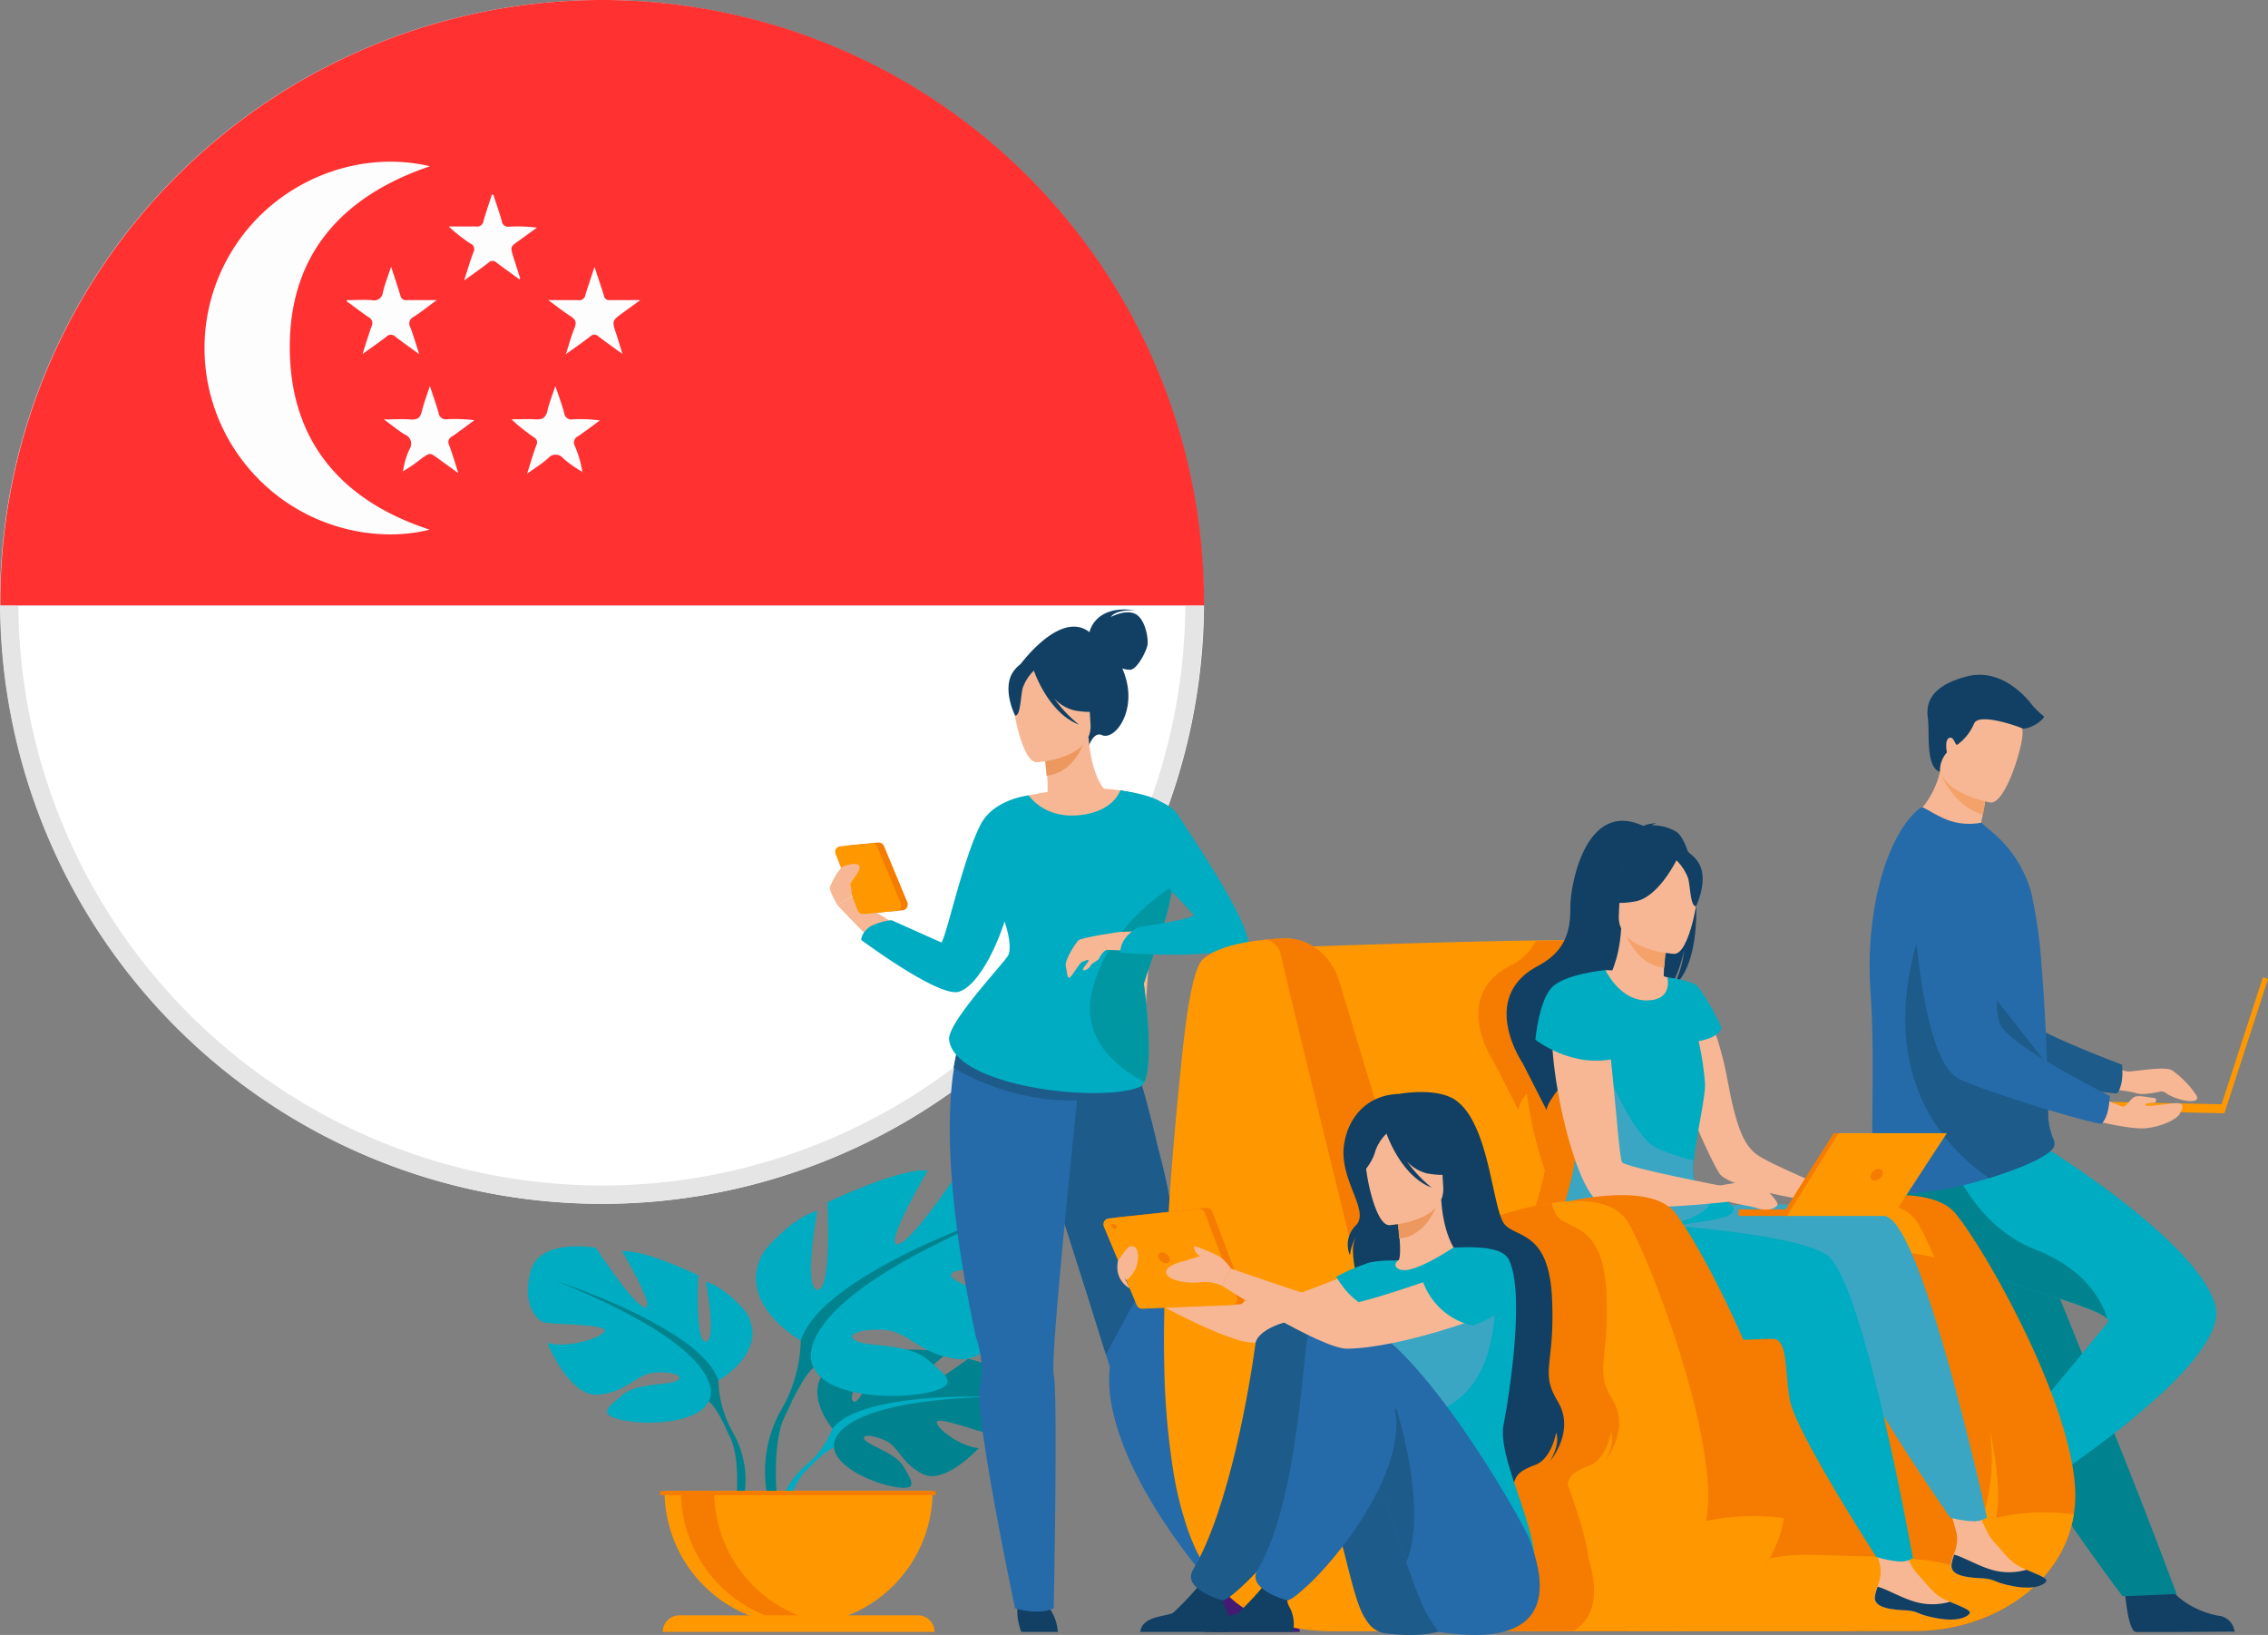 <svg id="Capa_1" data-name="Capa 1" xmlns="http://www.w3.org/2000/svg" width="377.91" height="272.39" viewBox="0 0 377.91 272.39"><rect x="0" y="0" width="377.91" height="272.39" fill="#808080" stroke="none"/><path d="M100.34,200.56a100.28,100.28,0,0,0,100.28-99.7H.07A100.28,100.28,0,0,0,100.34,200.56Z" style="fill:#fff"/><path d="M100.28,0A100.28,100.28,0,1,0,200.56,100.28,100.4,100.4,0,0,0,100.28,0ZM3.05,100.28a97.23,97.23,0,1,1,97.23,97.23A97.34,97.34,0,0,1,3.05,100.28Z" style="fill:#e5e5e5"/><path d="M200.62,100.28a100.28,100.28,0,0,0-200.56,0c0,.19,0,.38,0,.58H200.62Z" style="fill:#ff3131"/><path d="M138.71,238s-5.44-6.35-.34-10.37c0,0,3.73-2.26,6.76-2.08,0,0-4.3,7.22-2.91,7.94s4.22-8.39,4.22-8.39,8.48-.82,11.21.49c0,0-7.25,5.93-5.72,6.28s9.36-5.47,9.36-5.47,7.89,1.35,7.47,6.16-3.14,6.3-4.33,6.17-8.2-2.79-8.34-1.81,4,4.18,7,4.33c0,0-5.56,6.12-9.26,4.36s-4-4.58-6.33-5.63-4.27-1-3.32,0,5.13,2.12,6.44,4.45,2.5,3.9-1.32,3.33-10.05-3.38-10.32-6.58Z" style="fill:#00838f"/><path d="M164.87,232.7s-21.44-.82-26.16,5.3a15.14,15.14,0,0,1-4.27,6l-.5,1.37s3.72-3.91,5-4.15C139,241.21,136.9,233.62,164.87,232.7Z" style="fill:#00acc1"/><path d="M134.44,244a13.54,13.54,0,0,0-4.93,9.48l.84.08s1.47-6.28,4.13-8.74S134.44,244,134.44,244Z" style="fill:#00acc1"/><path d="M119.7,230s8.64-4.84,4.61-11.41c0,0-3.23-4-6.69-5.07,0,0,1.84,9.8,0,10s-1.27-11.06-1.27-11.06-9.11-4.38-12.68-4c0,0,5.65,9.57,3.8,9.34s-8.18-9.92-8.18-9.92S90,206.18,88.45,211.7s.92,8.3,2.3,8.64,10.27.23,10,1.38-6.23,3-9.57,2c0,0,3.69,9.11,8.53,8.65s6.34-3.46,9.34-3.69,5.19.58,3.69,1.38-6.58.27-9,2.33-4.38,3.32.11,4.24,12.57.35,14.19-3.11Z" style="fill:#00acc1"/><path d="M92.71,213.43s24.22,7.84,27,16.6a18.4,18.4,0,0,0,2.3,8.42v1.73s-2.54-5.88-3.92-6.69C118.08,233.49,123.5,225.88,92.71,213.43Z" style="fill:#00838f"/><path d="M122,238.45A15.89,15.89,0,0,1,123.6,251l-1-.25s.93-7.6-1-11.43S122,238.45,122,238.45Z" style="fill:#00838f"/><path d="M133.45,223.36s-11.4-6.39-6.07-15c0,0,4.25-5.31,8.82-6.68,0,0-2.43,12.91,0,13.22s1.67-14.59,1.67-14.59,12-5.77,16.72-5.31c0,0-7.45,12.61-5,12.3s10.79-13.06,10.79-13.06,12.31-2.28,14.29,5-1.22,10.94-3,11.4-13.53.29-13.22,1.82,8.2,3.95,12.61,2.58c0,0-4.86,12-11.25,11.4s-8.36-4.56-12.31-4.86-6.84.76-4.86,1.82,8.67.35,11.85,3.06,5.78,4.39-.15,5.6-16.56.46-18.68-4.1Z" style="fill:#00acc1"/><path d="M169,201.48s-31.92,10.33-35.57,21.88a24.09,24.09,0,0,1-3,11.09v2.25s3.35-7.75,5.17-8.82C135.58,227.91,128.44,217.89,169,201.48Z" style="fill:#00838f"/><path d="M130.41,234.45A21,21,0,0,0,128.3,251l1.27-.33s-1.23-10,1.34-15.06S130.41,234.45,130.41,234.45Z" style="fill:#00838f"/><path d="M133.07,270.7a22.31,22.31,0,0,0,22.33-22.31H110.74a22.32,22.32,0,0,0,22.32,22.32Z" style="fill:#ff9800"/><path d="M138.57,270.56a19.86,19.86,0,0,1-2.78.17,22.32,22.32,0,0,1-22.33-22.31H119a22.31,22.31,0,0,0,19.56,22.14Z" style="fill:#f57c00"/><path d="M155.71,271.88H110.43a2.77,2.77,0,0,1,2.76-2.76H153A2.74,2.74,0,0,1,155.71,271.88Z" style="fill:#ff9800"/><rect x="110.01" y="248.42" width="45.9" height="0.68" style="fill:#f57c00"/><path d="M354,264.32s.46,7.46,1.91,7.57h7.32l9.11-.05a3,3,0,0,0-2.72-2.66c-2.66-.46-7.12-2.33-8.73-5.84C359.16,259.64,354,264.32,354,264.32Z" style="fill:#114064"/><path d="M349.11,176.08s4.3,2.44,5.5,2.44,5.93-.91,7.25-.24a15.58,15.58,0,0,1,4.15,4.26c.8,1.59-3.24.89-5.15-.46a1.22,1.22,0,0,0-1-.2c-1,.22-3,.59-4,.22-1.34-.49-8.37-1-8.37-1Z" style="fill:#f7b794"/><path d="M316.41,142.8s4.45,31.66,11.83,34.49c3.64,1.4,19.74,4.58,24.49,4.89,0,0,1.17-.94.88-4.79,0,0-16.85-6.19-19.25-9.55-3.56-5,2.22-20.45-2.26-25.16S320.1,136,316.41,142.8Z" style="fill:#1d5b8a"/><path d="M317.91,209.5a57.24,57.24,0,0,0,4.35,6.22c4.79,6,10,11,10.92,15.74a22.25,22.25,0,0,0,.84,3c.38,1.08.85,2.22,1.39,3.39a104.18,104.18,0,0,0,8.1,13.85c5.25,7.77,10.18,14.25,10.18,14.25l9-.38c-.36-.91-4.31-11.64-9.58-24.75-2.15-5.32-4.42-11-6.62-16.44-.3-.72-.59-1.45-.88-2.17q-1-2.51-2-4.92l-8.91-22.11s-19.7-7.48-21.79-2.62C311.21,196.56,312.59,200.48,317.91,209.5Z" style="fill:#00838f"/><path d="M333,243s-6.3,4-5.69,5.35c.08.17,3.56,6.4,3.56,6.4l4.49,7.92a3,3,0,0,0,1-3.67c-.89-2.55-1.43-7.35.86-10.47C339.64,245.26,333,243,333,243Z" style="fill:#163560"/><path d="M336.1,250.11s-3.93-3.47-4.62-6c0,0,16.2-19.41,19.71-23.76.17-.19.12-.42-.09-.66-2.65-3-32.13-9.07-36-15.06a18.57,18.57,0,0,1-2.49-5.74,13.73,13.73,0,0,1-.19-6.18l29.45-.85s24.51,15.26,27.28,25.66S336.1,250.11,336.1,250.11Z" style="fill:#00acc1"/><path d="M351.1,219.7c-2.65-3-32.13-9.07-36-15.06a18.81,18.81,0,0,1-2.49-5.74v-3.72l12.51-2s3.55,10.91,14.05,15C349,212,350.91,218.84,351.1,219.7Z" style="fill:#00838f"/><path d="M333.83,140.81c-6,1.53-15.83-4-15.83-4a14.56,14.56,0,0,0,5.25-8.23c.07-.29.14-.58.2-.88l3.06-.65,4.55,4.08a35.68,35.68,0,0,1-.68,4.6c-.09.5-.21,1-.34,1.63A13.88,13.88,0,0,1,333.83,140.81Z" style="fill:#f7b794"/><path d="M311.69,165.49c.85,11.47-.27,28.91.7,31.93.84,2.61,10.35,1.06,14.15.19,1.41-.32,3.11-.78,4.87-1.33,4.91-1.52,10.25-3.68,10.83-5.29a.67.67,0,0,0,.05-.19,1.52,1.52,0,0,0,0-.67,11.85,11.85,0,0,1-1-3.74c-.09-2.27-.08-4.94-.16-7.81a6.7,6.7,0,0,0-.05-1v-.3c-.08-3.21-.25-6.58-.44-9.91-.13-2.1-.27-4.18-.44-6.17a80.83,80.83,0,0,0-1.76-12.59,20.26,20.26,0,0,0-6.5-10l-1.82-1.55a10.33,10.33,0,0,1-6.56-.87c-2.34-1.11-3.14-1.91-3.56-1.61C314.57,138.7,310.68,151.46,311.69,165.49Z" style="fill:#266ba9"/><path d="M331.41,196.29c4.91-1.52,10.25-3.69,10.83-5.3a.61.61,0,0,0,.05-.18v-.68a11.79,11.79,0,0,1-1-3.73c-.1-2.27-.08-4.94-.16-7.81a6.63,6.63,0,0,0-.05-1v-.31L321.25,152S307.88,179.77,331.41,196.29Z" style="fill:#1d5b8a"/><path d="M331.06,131.15a37.51,37.51,0,0,1-.68,4.6c-4.44-1.44-6.45-5.45-7.13-7.15.08-.29.14-.58.2-.88l3.06-.65Z" style="fill:#f4a269"/><path d="M331.65,133.7s-9.68-1.62-8.58-7.63.59-10.28,6.81-9.5,7,3.29,7.14,5.39S334.2,134,331.65,133.7Z" style="fill:#f7b794"/><rect x="362.1" y="173.68" width="23.51" height="0.9" transform="translate(92.72 475.88) rotate(-72)" style="fill:#ff9800"/><rect x="357.57" y="172.13" width="1.48" height="24.68" transform="translate(166.26 538.77) rotate(-88.78)" style="fill:#ff9800"/><path d="M346.46,186.11s7.92,2.09,10.9,1.87,5.45-1.63,5.82-2.37,1.16-2-.86-1.81-4.78.68-4.88.29,1.65-.35,1.65-.35.52-.77-.14-.8-2.59-.55-3.3-.19-1.38,1.68-1.9,1.62-6.64-2.75-6.64-2.75Z" style="fill:#f7b794"/><path d="M318.38,144.1s.93,32,7.95,35.59c3.47,1.79,19.11,6.72,23.8,7.56,0,0,1.27-.82,1.41-4.67,0,0-16.07-8-18.08-11.61-3-5.37,4.45-20.09.53-25.26S322.79,137.7,318.38,144.1Z" style="fill:#266ba9"/><path d="M323.25,128.59a4.64,4.64,0,0,1,1.16-3.24s-.44-2.07.38-2.41,1,1.4,1.37,1.12a8.33,8.33,0,0,0,2.76-3.48c.72-1.91,7.28.41,8,.75s3.22-.92,3.7-1.94a15,15,0,0,1-2-1.91c-.61-.82-4.91-6.35-10.91-4.78s-6.82,4.44-6.48,6.89S320.79,127.77,323.25,128.59Z" style="fill:#114064"/><path d="M141.13,140.87l5.17-.49a.94.94,0,0,1,1,.58l3.9,9.38a1,1,0,0,1-.51,1.24.77.77,0,0,1-.27.07l-5.39.51a1,1,0,0,1-1-.59l-3.69-9.41a1,1,0,0,1,.54-1.23l.25-.06Z" style="fill:#f57c00"/><path d="M206.68,264.93l-2.75,1.46s-14.83-15.69-18.39-30.81a22.93,22.93,0,0,1-.62-7.87s-.22-.68-.6-1.89v-.16c-.17-.53-.36-1.15-.58-1.86l-2.82-9c-2.59-8.17-8.49-26.6-11-34.27L188,174s2.06,4.7,5,17.46c.46,1.67.92,3.51,1.35,5.51.48,2.28.93,4.76,1.31,7.45a111.3,111.3,0,0,1,1.09,15.26c0,2.29,0,4.65-.18,7.1a31.88,31.88,0,0,0,.67,6.89C199.52,246.12,206.68,264.93,206.68,264.93Z" style="fill:#266ba9"/><path d="M216.6,271.88H202a6.18,6.18,0,0,1,.42-3.93c.85-1.41.52-2.21-.11-3.38a5.69,5.69,0,0,0,2.47.47,5.09,5.09,0,0,0,2.18-.77,54.19,54.19,0,0,0,4.18,4.39C212,269.35,216.31,269.1,216.6,271.88Z" style="fill:#431b73"/><path d="M195.67,204.44,184.28,225.7c-.17-.53-.37-1.15-.59-1.86-.71-2.28-1.7-5.4-2.82-9-2.58-8.17-8.48-26.6-11-34.27L188,174s2.06,4.7,5,17.46c.46,1.67.92,3.51,1.35,5.51C194.84,199.27,195.29,201.75,195.67,204.44Z" style="fill:#1d5b8a"/><path d="M146.3,157.63c-.09.08-4.44-4.36-6.76-6.82l2.33-1.41,12.69,8Z" style="fill:#f7b794"/><path d="M169.57,267.29a9.47,9.47,0,0,0,.61,4.59h6.08a7.67,7.67,0,0,0-1.5-4.09C173.22,265.51,169.57,267.29,169.57,267.29Z" style="fill:#114064"/><path d="M181.54,105.32c.08-.39,1.12-4.55,7.57-3.65,0,0-3.22-.17-4,1.12,0,0,2.45-1.35,4.1-.49s2.15,4.1,2,5.11-1.7,4.09-2.86,4.17a3.46,3.46,0,0,1-1.35-.23,11.32,11.32,0,0,1,.6,1.69c1.64,5.69-1.89,10.36-4,9.43-1.32-.61-2.13,1.69-2.13,1.69l-11.59-13.28S176.63,101.49,181.54,105.32Z" style="fill:#114064"/><path d="M169.67,140.91a16.88,16.88,0,0,0,5.79,2.47c8.93,2.06,12.35-5.48,13.64-10.66a7.67,7.67,0,0,0-3-.93c-.64-.08-1.32-.13-1.88-.15-1-.77-2.5-3.91-2.83-8.79L181,123l-7,1.92s.33,2.24.48,4.34c.13,1.66.15,3.24-.17,3.63l-.88.19h0A46,46,0,0,0,169.67,140.91Z" style="fill:#f7b794"/><path d="M173.9,124.89s.32,2.23.48,4.35c4-.4,5.83-4.2,6.56-6.28Z" style="fill:#ed985f"/><path d="M172.71,127s9.46-.53,9-6.41.52-9.91-5.54-9.83-7.07,2.41-7.41,4.41S170.24,127,172.71,127Z" style="fill:#f7b794"/><path d="M168.86,111.87c1.33-1.88,2.47-1.57,3.12-1.08a6.62,6.62,0,0,1,8.6.75,11.22,11.22,0,0,0,4.15,6.37s-1.65,1.2-5.69.45a6.71,6.71,0,0,1-3.38-2,22,22,0,0,0,4.13,4.37c-4.9-1.86-7.28-8.31-7.52-9a7.49,7.49,0,0,0-1.86,2.9c-.37,1.53-.36,4.63-1.26,4.59C169.14,119.23,166.86,114.7,168.86,111.87Z" style="fill:#114064"/><path d="M171.18,132.58s15.42-3.74,22.12,1.78l-3.36,46.69-30.14-7.27s.85-3,6.63-10.82S169.69,143.58,171.18,132.58Z" style="fill:#f7b794"/><path d="M180.17,175.86v.46c0,.16,0,.31,0,.47-.13,1.21-.38,3.53-.7,6.55-.82,7.92-2.12,20.64-3,30.67-.69,7.85-1.13,14.07-.89,15.06.71,3,0,38.88,0,38.88-2.56,1.23-6.45,0-6.45,0s-6.82-32.33-5.86-36.82a15.35,15.35,0,0,0-.65-8.33c-5.29-24.67-4.71-38.34-3.66-44.89a28.93,28.93,0,0,1,.91-4,9.19,9.19,0,0,1,.36-1A25,25,0,0,1,180.17,175.86Z" style="fill:#266ba9"/><path d="M190,181.05a29.78,29.78,0,0,1-10.58,2.28,35.37,35.37,0,0,1-8.7-.82,40.41,40.41,0,0,1-11.82-4.6,28.93,28.93,0,0,1,.91-4c3.55-2.53,12.35-.11,19.54,2.58l.77.29C185.57,178.89,190,181.05,190,181.05Z" style="fill:#1d5b8a"/><path d="M195.37,147.7c-.75,5.62-3.72,12.49-4.78,16.19,0,0,1.78,12.85.08,16.37a1.51,1.51,0,0,1-.72.81c-6.28,2.74-30.77.08-31.8-7.81-.38-2.86,9.32-12.95,9.89-14.18.23-.51.48-2.15-.65-5.55-1.62,5-4.59,10.71-7.59,11.69-3.29,1.07-16.29-8.62-16.29-8.62s-.08-1.18,1.57-2.29a10.09,10.09,0,0,1,3.48-1l8.33,3.72c1-1.78,3.64-14.14,6.54-19.72,2.19-4.19,8-4.8,8-4.8s2.43,3.85,8.3,3.31,6.94-4.14,6.94-4.14,5.21.69,6.81,2C193.77,133.91,196.35,140.32,195.37,147.7Z" style="fill:#00acc1"/><path d="M190.59,163.87s1.78,12.85.08,16.37c-4.58-2.29-10.55-7.25-8.73-15,2.64-11.27,13.43-17.56,13.43-17.56C194.63,153.3,191.65,160.17,190.59,163.87Z" style="fill:#0097a3"/><path d="M186.68,155.24s-6.52.94-7,1.43-2.32,3.31-2.09,4.29.19,2,.59,1.93,1.71-2.57,2.2-2.68.89-.45,1-.23-1,1.27-.94,1.57.89,0,1.26-.63,1.31-.87,1.45-1.23.79-1.56,1.66-1.51S186.68,155.24,186.68,155.24Z" style="fill:#f7b794"/><path d="M193,155l-6.34.26-2.17,3,8.62.29Z" style="fill:#f7b794"/><path d="M186.68,131.7s7.56.9,9.64,4.14c2.63,4.09,11.93,17.68,11.73,21.79,0,0-5.79,2.31-21.37,1.07,0,0-.28-2.35,3-4.24,0,0,8.36-1.15,9.29-2l-6.21-6.59Z" style="fill:#00acc1"/><path d="M140,141l5.17-.5a1,1,0,0,1,1,.58l3.9,9.39a.92.92,0,0,1-.49,1.23h0a.82.82,0,0,1-.28.07l-5.38.51a1,1,0,0,1-1-.59l-3.69-9.42a.93.93,0,0,1,.52-1.21h0A.57.57,0,0,1,140,141Z" style="fill:#ff9800"/><path d="M139.54,150.81s-1.36-2.35-1.26-2.93,1.51-3.27,2.24-3.54c1.3-.48,3.12-.77,2.62.59-.33.9-1.65,2.21-1.41,2.62a5.5,5.5,0,0,1,.14,1.85Z" style="fill:#f7b794"/><path d="M345.55,252.3c-1.85,11.86-14,19.42-26.39,19.42h-24.6l1.92-69.16S320,195,325.86,202.2C331,208.47,345,233.32,345.77,248A20.33,20.33,0,0,1,345.55,252.3Z" style="fill:#f57c00"/><path d="M280.23,209.89S313.42,193,319.71,204c3.34,5.87,12.53,29.31,13.21,44,.65,14.29-11.73,23.69-24.47,23.69H285.82Z" style="fill:#ff9800"/><path d="M286.47,219.28c-.28,1.44-3,2.78-7,4-.71.21-1.45.41-2.23.61-13.57,3.46-37.61,5.4-39.91,4.38-3.16-1.42-22.6-70.44-22.6-70.44s18.55-.69,33.29-1c5-.11,9.63-.19,12.88-.18a8.32,8.32,0,0,1,1.12.08,5.3,5.3,0,0,1,3.28,1.68c2.37,2.55,3,7.58,5.15,13.15s4.85,12.37,7.37,19.18c.65,1.76,1.29,3.51,1.92,5.23.17.49.35,1,.52,1.45C284.05,207.79,286.92,217,286.47,219.28Z" style="fill:#ff9800"/><path d="M345.55,252.3c-1.85,11.86-14,19.42-26.39,19.42H307.09C315.14,266.26,322.42,249.46,345.55,252.3Z" style="fill:#ff9800"/><path d="M280.31,197.34,278,197a2.21,2.21,0,0,1-.42-.58c-.37-.8-.12-3.09.29-5.72-2.52-6.82-5.19-13.68-7.36-19.18s-2.79-10.6-5.16-13.15a5.3,5.3,0,0,0-3.28-1.68l-6.16.1a9.4,9.4,0,0,1-4.32,4.11c-10.06,5.29-2.59,16.21-2.59,16.21l4,7.84a6.13,6.13,0,0,1,1.42-2.76,64.85,64.85,0,0,0,3,12.82c-.71,3.6-2.54,9-3.51,13.06-.78,3.27-1,5.73.27,5.85a1.85,1.85,0,0,0,.47,0,6.79,6.79,0,0,0,.8,3.59c2.52,4.87,14.65,5.75,24,5.77,4-1.19,6.68-2.52,7-4C286.92,217,284.05,207.79,280.31,197.34Z" style="fill:#f57c00"/><path d="M326.17,261.09c-4.75,6.6-12,10.83-20.15,10.7h-51.6l18.8-61.91s47.61-4.73,53.47,1.58c2.73,2.93,4.26,16.2,5.12,29.58A30.85,30.85,0,0,1,326.17,261.09Z" style="fill:#f57c00"/><path d="M326.17,261.09c-4.75,6.6-12,10.83-20.15,10.7H271.13c4.11-3.44,17-13.22,30.84-12.75C312.46,259.4,320.78,259.25,326.17,261.09Z" style="fill:#ff9800"/><path d="M283.28,166.56s2.9,4.29,4.55,13.3c1.45,7.9,2.72,10.81,4.81,12.43s13.74,6.4,13.74,6.4l-.87,2s-17.07-2.33-19-5.18-9.23-19.71-8.66-23.59S283.28,166.56,283.28,166.56Z" style="fill:#f7b794"/><path d="M325.1,260.7c-.15,1.66,2.16,2.07,4.85,2.2s1.88.68,5.55,1.35,5.16-.34,5.42-.84-1.47-1.13-3.29-1.91l-.69-.3c-2.05-.89-3.2-2.74-4.8-4.44s-3-6.79-3-6.79l-5-1.07s1.41,4.65,1.9,6.64a6.1,6.1,0,0,1-.52,3.47,7.05,7.05,0,0,0-.46,1.69Z" style="fill:#f7b794"/><path d="M330,262.93c2.69.13,1.88.68,5.55,1.35s5.16-.34,5.42-.84-1.47-1.13-3.29-1.91h0a10.57,10.57,0,0,1-5.58.07c-2.43-.67-4.78-2.12-6.47-2.59a7,7,0,0,0-.45,1.68C325,262.39,327.27,262.79,330,262.93Z" style="fill:#114064"/><path d="M275.29,201.45s33.23-2.5,39.49,1.45,16.3,49.91,16.3,49.91a4,4,0,0,1-2,.65,17,17,0,0,1-4.12-.62s-14.42-20.57-15.44-25.75-.77-9.81-3.08-9.93-31.15,3.5-35.51-4.18a17.73,17.73,0,0,1-.75-15.28Z" style="fill:#3aa6c3"/><path d="M312.38,266.06c-.15,1.67,2.17,2.07,4.85,2.21s1.88.68,5.56,1.34,5.15-.34,5.42-.84-1.48-1.13-3.3-1.91l-.69-.29c-2.05-.9-3.21-2.75-4.81-4.45s-3-6.79-3-6.79l-5-1.07s1.4,4.66,1.89,6.65a6.09,6.09,0,0,1-.51,3.47A6.88,6.88,0,0,0,312.38,266.06Z" style="fill:#f7b794"/><path d="M317.23,268.27c2.69.13,1.88.68,5.56,1.34s5.15-.34,5.42-.84-1.48-1.13-3.3-1.91h0a10.43,10.43,0,0,1-5.57.07c-2.44-.66-4.79-2.11-6.47-2.58a7,7,0,0,0-.46,1.68C312.23,267.7,314.55,268.13,317.23,268.27Z" style="fill:#114064"/><path d="M268.79,203.51s29.52,1.39,35.62,5.58,14.33,50.51,14.33,50.51a4,4,0,0,1-2,.57,16.8,16.8,0,0,1-4.09-.78S299,238.29,298.2,233.07s-.38-9.83-2.69-10-31.26,2.29-35.32-5.55S268.79,203.51,268.79,203.51Z" style="fill:#00acc1"/><path d="M279.31,138.57a7.67,7.67,0,0,0-4.08-1.07,2,2,0,0,1,.89-.35,6.18,6.18,0,0,0-2.32.45c-9.6-4.45-12.12,9.93-12.13,13.31s-.25,7.26-5.37,10c-10.06,5.29-2.59,16.21-2.59,16.21l4,7.84c-.07-2.74,13.44-16.26,20.28-20.12,1.75-2.24,2.6-6.35,2.66-6.67a18,18,0,0,1-1.75,6.08C284.79,159.47,282.78,140.86,279.31,138.57Z" style="fill:#114064"/><path d="M267.55,161.62s2.61.11,5.35.37a21,21,0,0,1,4.92.83c2.6,1.08,2.33,5.69-3.13,4.84S267.17,163,267.55,161.62Z" style="fill:#f7b794"/><path d="M277.59,165s.78,4-2.8,3.8c-2.35-.1-7.41-2.94-7-5,.21-.95,2-3.43,2.34-9.09l.43.12,7.18,1.92s-.32,2.28-.47,4.44C277.18,163,277.18,164.76,277.59,165Z" style="fill:#f7b794"/><path d="M277.78,156.79s-.32,2.28-.47,4.43c-4.06-.38-6-4.24-6.71-6.36Z" style="fill:#f4a269"/><path d="M269.9,154a21.87,21.87,0,0,1-2.23-6.42c-.23-2.08,1.33-9.64,8.93-8a10.17,10.17,0,0,1,4.21,1.92c1.59,1.23,3.83,3.82.7,10.3l-.85,2.2Z" style="fill:#114064"/><path d="M279,158.92s-9.65-.48-9.26-6.48-.58-10.11,5.59-10.05,7.22,2.42,7.58,4.45S281.53,158.89,279,158.92Z" style="fill:#f7b794"/><path d="M279.74,142.54s-3.11,6.86-7.23,7.63-5.8-.43-5.8-.43a11.46,11.46,0,0,0,4.2-6.52S278,139.05,279.74,142.54Z" style="fill:#114064"/><path d="M279.05,143.06a8.26,8.26,0,0,1,2.24,3.26c.38,1.56.39,4.72,1.31,4.67,0,0,2.31-4.65.25-7.5C280.68,140.46,279.05,143.06,279.05,143.06Z" style="fill:#114064"/><path d="M288.66,202c-.78.93-3.22,1.22-5.83,1.64a17.73,17.73,0,0,0-5.73,1.67c-3.48,2-14.84,8.94-18.17,8.62-1.29-.12-1.05-2.58-.27-5.85,1.23-5.17,3.81-12.34,3.81-15.45a89.47,89.47,0,0,1,1.32-10.33c.06-.38.13-.75.19-1.13,1.49-9,3.57-19.5,3.57-19.5s2.31,5,6.81,5,3.46-3.84,3.46-3.84,4.11.48,5.09,1.52a39,39,0,0,1,3.92,6.8s.1,1.57-3.79,2.31a48.32,48.32,0,0,1,1.06,7.09c.09,2.1-1.43,8.66-1.86,12.74a7.66,7.66,0,0,0,.06,3.09,6.12,6.12,0,0,0,2.37,2C286.86,199.61,289.59,200.84,288.66,202Z" style="fill:#00acc1"/><path d="M284.66,198.33c2.49,4.25-6.76,5.54-8.29,6.42-3.48,2-14.12,9.45-17.44,9.13-1.3-.12-1.05-2.58-.27-5.85,1.23-5.16,3.81-12.33,3.81-15.45a89.47,89.47,0,0,1,1.32-10.33l4-3.85s4.29,11.1,8.39,12.92a34.63,34.63,0,0,0,6,2,7.66,7.66,0,0,0,.06,3.09A6.06,6.06,0,0,0,284.66,198.33Z" style="fill:#3aa6c3"/><path d="M266.32,165s-3.43-2.09-6.75,1.86,2.36,32.16,7.27,33.61c5.45,1.61,21.21-.26,21.21-.26l-.3-2.46s-16.77-3.21-17.47-4.11S268.06,165.4,266.32,165Z" style="fill:#f7b794"/><path d="M267.55,161.62s-7,.63-9.08,3-2.64,8.59-2.64,8.59,6.2,5,13.66,3.06Z" style="fill:#00acc1"/><rect x="289.7" y="201.48" width="9.3" height="1.1" style="fill:#f57c00"/><path d="M297,202.43c.09-.36,8.54-13.63,8.54-13.63h18.82l-9.44,13.28Z" style="fill:#f57c00"/><path d="M297.81,202.58c.1-.36,8.58-13.79,8.58-13.79h18l-9,13.79Z" style="fill:#ff9800"/><path d="M313.67,195.7a1.48,1.48,0,0,1-1.31,1,.68.68,0,0,1-.71-.63.84.84,0,0,1,.07-.35,1.51,1.51,0,0,1,1.31-1,.65.65,0,0,1,.71.61v0A.54.54,0,0,1,313.67,195.7Z" style="fill:#f57c00"/><path d="M286.38,197.55s5.46-1,6.08-.79,4.05,3.35,3.7,4-1.77,1.05-3.35.53-5-.8-5.64-1.59A5.18,5.18,0,0,1,286.38,197.55Z" style="fill:#f7b794"/><path d="M297.26,252.92c-2,11.51-12.94,18.8-24.17,18.8H250.47l1.77-69.15s21.59-7.53,27-.37c4.75,6.28,17.64,31.12,18.31,45.83A21.62,21.62,0,0,1,297.26,252.92Z" style="fill:#f57c00"/><path d="M297.26,252.92c-2,11.51-12.94,18.8-24.17,18.8H255C263.46,266,274.87,250.11,297.26,252.92Z" style="fill:#ff9800"/><path d="M262.18,271.7H236.29l-7,.08h-7.14a37.38,37.38,0,0,1-5.59-.43,25.27,25.27,0,0,1-6.24-1.78,21.94,21.94,0,0,1-2-1,19.35,19.35,0,0,1-2.46-1.67,22.59,22.59,0,0,1-5.22-6.13,33.5,33.5,0,0,1-2.71-5.9,58.31,58.31,0,0,1-2.38-9.49,124.93,124.93,0,0,1-1.55-17.8q-.09-4.14,0-8.73.12-7.33.66-15.89.74-12,2.26-26.6c.91-8.9,2-15.11,3.51-16.53,2.26-2.09,7-2.93,10.28-3.26h0c2-.21,3.52-.22,3.52-.22,4,0,7.59,2.88,8.88,7.17,2.63,8.72,7.32,24.32,12.2,40.65a.32.32,0,0,0,.07.24l.84,2.82c.05.15.09.29.13.43l.86-.38h0c1.17-.52,2.49-1.09,3.92-1.67h0l2.3-.9c2.23-.86,4.64-1.71,7.09-2.43,1.08-.33,2.17-.63,3.26-.9,1.39-.35,2.77-.64,4.12-.86H258l.47-.08c5.81-.85,10.86-.26,12.94,3.42,3.34,5.89,12.53,29.4,13.2,44.15C285.33,261.59,274.21,270.77,262.18,271.7Z" style="fill:#ff9800"/><path d="M225.88,210.42s-11.61-47.3-12.45-51.27a3,3,0,0,0-2.68-2.58c2-.21,3.53-.22,3.53-.22,4,0,7.59,2.87,8.88,7.14,2.81,9.33,8,26.51,13.24,44C236.13,207.5,225.88,210.42,225.88,210.42Z" style="fill:#f57c00"/><path d="M268.68,233.16c-3.11-5.13-.5-6.09-1-17.6s-5.83-10.55-8.06-12.77a6.22,6.22,0,0,1-1.07-2.37l-.48.08H258c-1.34.21-2.73.5-4.12.85-1.09.27-2.17.57-3.26.89-2.44.73-4.85,1.58-7.09,2.44-.79.29-1.56.6-2.3.9-1.92,12.07-4.9,66.15-4.9,66.15l.08.07,7.55-.07h18.25c4.59-2.84,3.56-8.54,2.48-12.12-.43-3.83-2.12-8.3-3.5-12.47.43-1.27,1-2,3.61-2.94,2.87-1.06,3.63-5.58,3.63-5.58.76,2-1,4.81-1,4.88C267.46,243.32,271.75,238.24,268.68,233.16Z" style="fill:#f57c00"/><path d="M230.53,209.85s-17.23,7.5-20.35,7.36-22.4-5.86-22.4-5.86l.49,3.31s14.87,8.55,20.07,9S231,219.07,232.65,218,235.44,210.94,230.53,209.85Z" style="fill:#f7b794"/><path d="M233.12,182.25s6.35-1.2,9.52,1.11c5.73,4.18,6,18.61,8.19,20.76s7.32,1.23,7.79,12.35-2.07,12,.94,17-1.27,9.93-1.27,9.93,1.75-2.74,1-4.72c0,0-.73,4.37-3.5,5.39s-3.19,1.77-3.63,3.28c0,0-23.67-12.13-23.7-20.73s-4.65-17.12-2.38-20.85a8.43,8.43,0,0,0-1.14,3.37,4.46,4.46,0,0,1,1-5c2.37-2.43-2.77-7.47-2-13.3C224.45,186.81,227.26,182.43,233.12,182.25Z" style="fill:#114064"/><path d="M228.44,218a16.43,16.43,0,0,0,5.79,2.47c8.92,2.06,12.35-5.48,13.63-10.66a7.67,7.67,0,0,0-3-.93c-.65-.07-1.33-.12-1.89-.15-1-.76-2.49-3.9-2.82-8.78l-.42.11-7,1.93s.32,2.24.48,4.34c.12,1.66.14,3.24-.17,3.63l-.88.19h0A46.21,46.21,0,0,0,228.44,218Z" style="fill:#f7b794"/><path d="M232.67,202s.32,2.23.48,4.35c4-.4,5.83-4.19,6.55-6.28Z" style="fill:#ed985f"/><path d="M231.48,204.12s9.46-.52,9-6.41.53-9.91-5.53-9.83-7.07,2.41-7.41,4.41S229,204.1,231.48,204.12Z" style="fill:#f7b794"/><path d="M227.62,189c1.34-1.87,2.47-1.56,3.13-1.08a6.63,6.63,0,0,1,8.59.75,11.33,11.33,0,0,0,4.15,6.38s-1.64,1.18-5.69.45a6.86,6.86,0,0,1-3.37-2,22.41,22.41,0,0,0,4.12,4.36c-4.9-1.85-7.28-8.31-7.52-9a7.65,7.65,0,0,0-1.86,2.89c-.36,1.53-1.93,3.93-2.84,3.89C226.33,195.7,225.62,191.81,227.62,189Z" style="fill:#114064"/><path d="M250.55,237.27c.86-4.36,3.65-21.81.86-27.42-1-2-4.93-2.2-9.23-2-1.35.87-6.45,4.13-8.55,3.73h-.12c-1-.25-1.36-.94-.53-1.54a18.34,18.34,0,0,0-4.79.3,35.41,35.41,0,0,0-5.53,2.37s2,3.67,5,4.93c-.51,4.56.25,6.57,5,17.09a20,20,0,0,1-.54,16.91s23.52,18.91,23.65,9.28C255.88,253.62,249.46,242.85,250.55,237.27Z" style="fill:#00acc1"/><path d="M231,272.15a4.41,4.41,0,0,1-3.14-1.92l-.36-.55c-2.68-4.05-3.72-16.46-9.74-29.68-1.47-3.22-6.73-3.8-8.17-7.44,0,0-3.54-11.79,6.76-12.14s27.55,32.82,27.82,36.28S251,274.4,231,272.15Z" style="fill:#1d5b8a"/><path d="M190,271.88h14.65a5.92,5.92,0,0,0-.41-3.93c-.85-1.41-.52-2.21.11-3.38a5.64,5.64,0,0,1-2.47.47,5.19,5.19,0,0,1-2.18-.77,52.51,52.51,0,0,1-4.18,4.39C194.59,269.35,190.32,269.1,190,271.88Z" style="fill:#114064"/><path d="M249,214.42s1.91,17.35-10.47,21-15.88-16-5.89-17.38A95.21,95.21,0,0,0,249,214.42Z" style="fill:#3aa6c3"/><path d="M209.2,223.83c-.88,6.62-4.33,27.5-10.4,37.68-2,3.29,4.93,5.13,5,5.12.93-.24,2.47-1.72,3.18-2.36,4.93-4.44,15-17,15-27.13,0-4.93.09-14.33-3.5-16.72C216.21,219,209.55,221.21,209.2,223.83Z" style="fill:#1d5b8a"/><path d="M239.7,271.88s-.54-.76-1.49-2.2c-1.13-1.7-2.37-5.06-3.89-9.37-1.59-4.52-3.47-10.07-5.83-15.86-.72-1.8-1.49-3.59-2.32-5.4-1.47-3.22-5.5-2.78-6.94-6.41,0,0-5.6-12.62,4.7-13s29.87,33.75,31,37C256.15,260.33,262.16,275.34,239.7,271.88Z" style="fill:#266ba9"/><path d="M200.79,271.88h14.65A6,6,0,0,0,215,268c-.85-1.41-.52-2.21.11-3.38a5.64,5.64,0,0,1-2.47.47,5.19,5.19,0,0,1-2.18-.77,50,50,0,0,1-4.18,4.43C205.35,269.35,201.08,269.1,200.79,271.88Z" style="fill:#114064"/><path d="M234.32,260.31c-1.58-4.52-3.47-10.08-5.82-15.87.61-4.38,1.94-8.21,4.17-9.76C232.67,234.7,238.08,251.46,234.32,260.31Z" style="fill:#1d5b8a"/><path d="M217.76,223.37c-.88,6.61-2.12,28-8.2,38.14-2,3.29,4.93,5.13,5,5.12.93-.24,2.47-1.72,3.18-2.36,4.93-4.44,14.95-17,14.95-27.13,0-4.93-5.78-13.93-9.36-16.32a3.59,3.59,0,0,0-5,1h0A3.73,3.73,0,0,0,217.76,223.37Z" style="fill:#266ba9"/><path d="M186,202.83l15-1.6a1,1,0,0,1,1,.62L207.38,216a1,1,0,0,1-.56,1.25.78.78,0,0,1-.31.06l-14.9.6a1,1,0,0,1-.93-.6l-5.49-13.1a1,1,0,0,1,.52-1.27.9.9,0,0,1,.27-.07Z" style="fill:#f57c00"/><path d="M184.73,203l15-1.59a1,1,0,0,1,1,.62l5.37,14.11a1,1,0,0,1-.56,1.25.73.73,0,0,1-.3.06l-14.9.59a1,1,0,0,1-.93-.59l-5.49-13.11a1,1,0,0,1,.52-1.27,1.34,1.34,0,0,1,.27-.07Z" style="fill:#ff9800"/><path d="M193.05,209.55a.62.62,0,0,1,.23-.83h0a.69.69,0,0,1,.34-.07,1.43,1.43,0,0,1,1.24.91.61.61,0,0,1-.24.84.65.65,0,0,1-.34.07A1.45,1.45,0,0,1,193.05,209.55Z" style="fill:#f57c00"/><path d="M185.18,204.3a.31.31,0,0,1,.11-.41h.17a.69.69,0,0,1,.61.45.3.3,0,0,1-.11.41h-.17A.68.68,0,0,1,185.18,204.3Z" style="fill:#f57c00"/><path d="M247.86,209.85s-20.81,7.66-23.93,7.5c-2-.09-18.82-6-18.82-6l-1.51,2.85s16.4,10.5,20.85,10.5c8.87-.1,23.84-5.54,25.53-6.62S252.77,210.94,247.86,209.85Z" style="fill:#f7b794"/><path d="M205.11,211.35s-1.51-2.32-3-2.39-4.09,1-5,1.2-3.41,1-2.66,2.21,4.23,1.5,5.73,1.23a7,7,0,0,1,3.41.6Z" style="fill:#f7b794"/><path d="M202.51,209s-2.39-1.09-3.07-1.29-.55,0-.34.65,1.43,1.26,1.43,1.46S202.51,209,202.51,209Z" style="fill:#f7b794"/><path d="M186.27,210.12s1.51-2.38,2-2.47c1.5-.29,1.5,1.68,1.19,3s-1.5,2.66-1.82,2.54S185.92,211.38,186.27,210.12Z" style="fill:#f7b794"/><path d="M186.21,210.6a4,4,0,0,0,2.06,4.06Z" style="fill:#f7b794"/><path d="M237.14,213.63a11.45,11.45,0,0,0,8.25,7.22s10.56-3.24,5.3-10.43C250.69,210.42,245.49,206.56,237.14,213.63Z" style="fill:#00acc1"/><path d="M97.07,78.63l.11.13v-.09h-.14a18.59,18.59,0,0,0-1.28-4.39,1.12,1.12,0,0,1,.53-1.53c1.25-.84,2.45-1.76,3.67-2.65a23.52,23.52,0,0,0-4.48-.19A1.21,1.21,0,0,1,94,68.85c-.39-1.44-.92-2.85-1.47-4.49-.51,1.55-1,2.82-1.33,4.15-.26,1.18-.86,1.46-2,1.39-1.34-.1-2.69,0-4,0a33.1,33.1,0,0,0,3.75,3,.93.93,0,0,1,.41,1.3c-.53,1.49-1,3-1.55,4.77,1.34-1,2.51-1.69,3.52-2.59a1.6,1.6,0,0,1,2.48,0A18.86,18.86,0,0,0,97.07,78.63Zm-29.94,0a26.84,26.84,0,0,0,3.18-2.2c1.34-1,1.33-1,2.62,0l3.44,2.5c-.56-1.73-1-3.23-1.53-4.7a1,1,0,0,1,.44-1.39c1.29-.87,2.52-1.82,3.77-2.74a26.2,26.2,0,0,0-4.57-.17,1.17,1.17,0,0,1-1.38-1c-.41-1.44-.92-2.85-1.47-4.54-.5,1.55-1,2.79-1.3,4.08s-.77,1.62-2,1.5-2.71,0-4.38,0c1.33,1,2.37,1.83,3.52,2.53a1.62,1.62,0,0,1,.8,2.36,12.45,12.45,0,0,0-1.13,3.89H67l0,.09ZM71.65,27.7c-12.18-2.89-25.59,2.59-32.57,13.43a30.91,30.91,0,0,0,1.57,35.92c8.29,10.63,21.42,13.62,30.94,11.19C57.68,83.7,48.9,74.42,48.32,59.42,47.69,43,56.56,32.8,71.65,27.7ZM57.81,50l0,.2c1.22.89,2.41,1.81,3.66,2.65a1.1,1.1,0,0,1,.51,1.55c-.53,1.41-.94,2.87-1.49,4.61,1.51-1.1,2.78-2,4-2.91a1,1,0,0,1,1.45,0c1.23,1,2.53,1.85,4,2.93-.55-1.67-1-3.11-1.49-4.5A1.2,1.2,0,0,1,69,52.8C70.24,52,71.42,51,72.85,50c-1.89,0-3.47,0-5,0a.93.93,0,0,1-1.09-.79c-.46-1.54-1-3-1.54-4.77-.52,1.57-1,2.91-1.38,4.29A1.44,1.44,0,0,1,62,50C60.59,49.91,59.2,50,57.81,50Zm36.48,9c1.54-1.11,2.84-2,4.08-3a.92.92,0,0,1,1.35,0c1.24,1,2.52,1.83,4,2.92-.4-1.29-.71-2.28-1-3.27-.74-2.27-.74-2.27,1.23-3.7l2.74-2c-1.9,0-3.48,0-5.05,0a.87.87,0,0,1-1-.74c-.46-1.54-1-3.05-1.58-4.81-.56,1.74-1.09,3.22-1.52,4.73a1,1,0,0,1-1.18.82c-1.56,0-3.12,0-5,0,1.37,1,2.49,1.89,3.68,2.65.84.54,1.11,1,.69,2C95.17,56,94.82,57.38,94.29,59ZM82.21,32.46H82c-.47,1.46-1,2.92-1.4,4.39a1.07,1.07,0,0,1-1.26.91c-1.51-.07-3,0-4.54,0a27.74,27.74,0,0,0,3.62,2.85,1,1,0,0,1,.5,1.45c-.55,1.47-1,3-1.55,4.71,1.51-1.11,2.83-2,4.1-3a.91.91,0,0,1,1.29,0c1.27,1,2.58,1.89,3.89,2.84a1.85,1.85,0,0,0,.07-.19c-.37-1.16-.73-2.33-1.11-3.5-.56-1.75-.56-1.74.91-2.8,1-.71,2-1.44,3-2.16a26,26,0,0,0-4.63-.17,1.06,1.06,0,0,1-1.24-.93C83.18,35.36,82.68,33.91,82.21,32.46Z" style="fill:#ed2436"/><path d="M71.65,27.7C56.56,32.8,47.69,43,48.32,59.42c.58,15,9.36,24.28,23.27,28.82-9.52,2.43-22.65-.56-30.94-11.19a30.91,30.91,0,0,1-1.57-35.92C46.06,30.29,59.47,24.81,71.65,27.7Z" style="fill:#fefdfd"/><path d="M67.14,78.66a12.45,12.45,0,0,1,1.13-3.89,1.62,1.62,0,0,0-.8-2.36c-1.15-.7-2.19-1.57-3.52-2.53,1.67,0,3-.11,4.38,0s1.73-.35,2-1.5.8-2.53,1.3-4.08c.55,1.69,1.06,3.1,1.47,4.54a1.17,1.17,0,0,0,1.38,1,26.2,26.2,0,0,1,4.57.17c-1.25.92-2.48,1.87-3.77,2.74a1,1,0,0,0-.44,1.39c.53,1.47,1,3,1.53,4.7l-3.44-2.5c-1.29-.94-1.28-.92-2.62,0a26.84,26.84,0,0,1-3.18,2.2Z" style="fill:#fefdfd"/><path d="M97.07,78.63a18.86,18.86,0,0,1-3.25-2.29,1.6,1.6,0,0,0-2.48,0c-1,.9-2.18,1.62-3.52,2.59.57-1.76,1-3.28,1.55-4.77a.93.93,0,0,0-.41-1.3,33.1,33.1,0,0,1-3.75-3c1.35,0,2.7-.08,4,0,1.11.07,1.71-.21,2-1.39.29-1.33.82-2.6,1.33-4.15.55,1.64,1.08,3,1.47,4.49a1.21,1.21,0,0,0,1.47,1.05,23.52,23.52,0,0,1,4.48.19c-1.22.89-2.42,1.81-3.67,2.65a1.12,1.12,0,0,0-.53,1.53,18.59,18.59,0,0,1,1.28,4.39Z" style="fill:#fefdfd"/><path d="M57.81,50c1.39,0,2.78-.09,4.16,0a1.44,1.44,0,0,0,1.82-1.28c.34-1.38.86-2.72,1.38-4.29.56,1.72,1.08,3.23,1.54,4.77A.93.93,0,0,0,67.8,50c1.58,0,3.16,0,5,0-1.43,1-2.61,2-3.88,2.8a1.2,1.2,0,0,0-.55,1.71c.53,1.39.94,2.83,1.49,4.5-1.49-1.08-2.79-2-4-2.93a1,1,0,0,0-1.45,0c-1.21.94-2.48,1.81-4,2.91.55-1.74,1-3.2,1.49-4.61a1.1,1.1,0,0,0-.51-1.55C60.18,52,59,51.09,57.77,50.2Z" style="fill:#fefdfd"/><path d="M94.29,59c.53-1.64.88-3,1.43-4.34.42-1,.15-1.49-.69-2C93.84,51.89,92.72,51,91.35,50c1.85,0,3.41,0,5,0a1,1,0,0,0,1.18-.82c.43-1.51,1-3,1.52-4.73.59,1.76,1.12,3.27,1.58,4.81a.87.87,0,0,0,1,.74c1.57,0,3.15,0,5.05,0l-2.74,2c-2,1.43-2,1.43-1.23,3.7.32,1,.63,2,1,3.27-1.5-1.09-2.78-2-4-2.92a.92.92,0,0,0-1.35,0C97.13,57,95.83,57.91,94.29,59Z" style="fill:#fefdfd"/><path d="M82.21,32.46c.47,1.45,1,2.9,1.4,4.37a1.06,1.06,0,0,0,1.24.93,26,26,0,0,1,4.63.17c-1,.72-2,1.45-3,2.16-1.47,1.06-1.47,1-.91,2.8.38,1.17.74,2.34,1.11,3.5a1.85,1.85,0,0,1-.07.19c-1.31-.95-2.62-1.87-3.89-2.84a.91.91,0,0,0-1.29,0c-1.27,1-2.59,1.9-4.1,3,.56-1.74,1-3.24,1.55-4.71a1,1,0,0,0-.5-1.45,27.74,27.74,0,0,1-3.62-2.85c1.51,0,3,0,4.54,0a1.07,1.07,0,0,0,1.26-.91c.42-1.47.93-2.93,1.4-4.39Z" style="fill:#fefdfd"/><path d="M67.13,78.63l-.11.13,0-.09h.14Z" style="fill:#fefdfd"/><path d="M97.05,78.66h.14v.09l-.11-.13Z" style="fill:#fefdfd"/></svg>